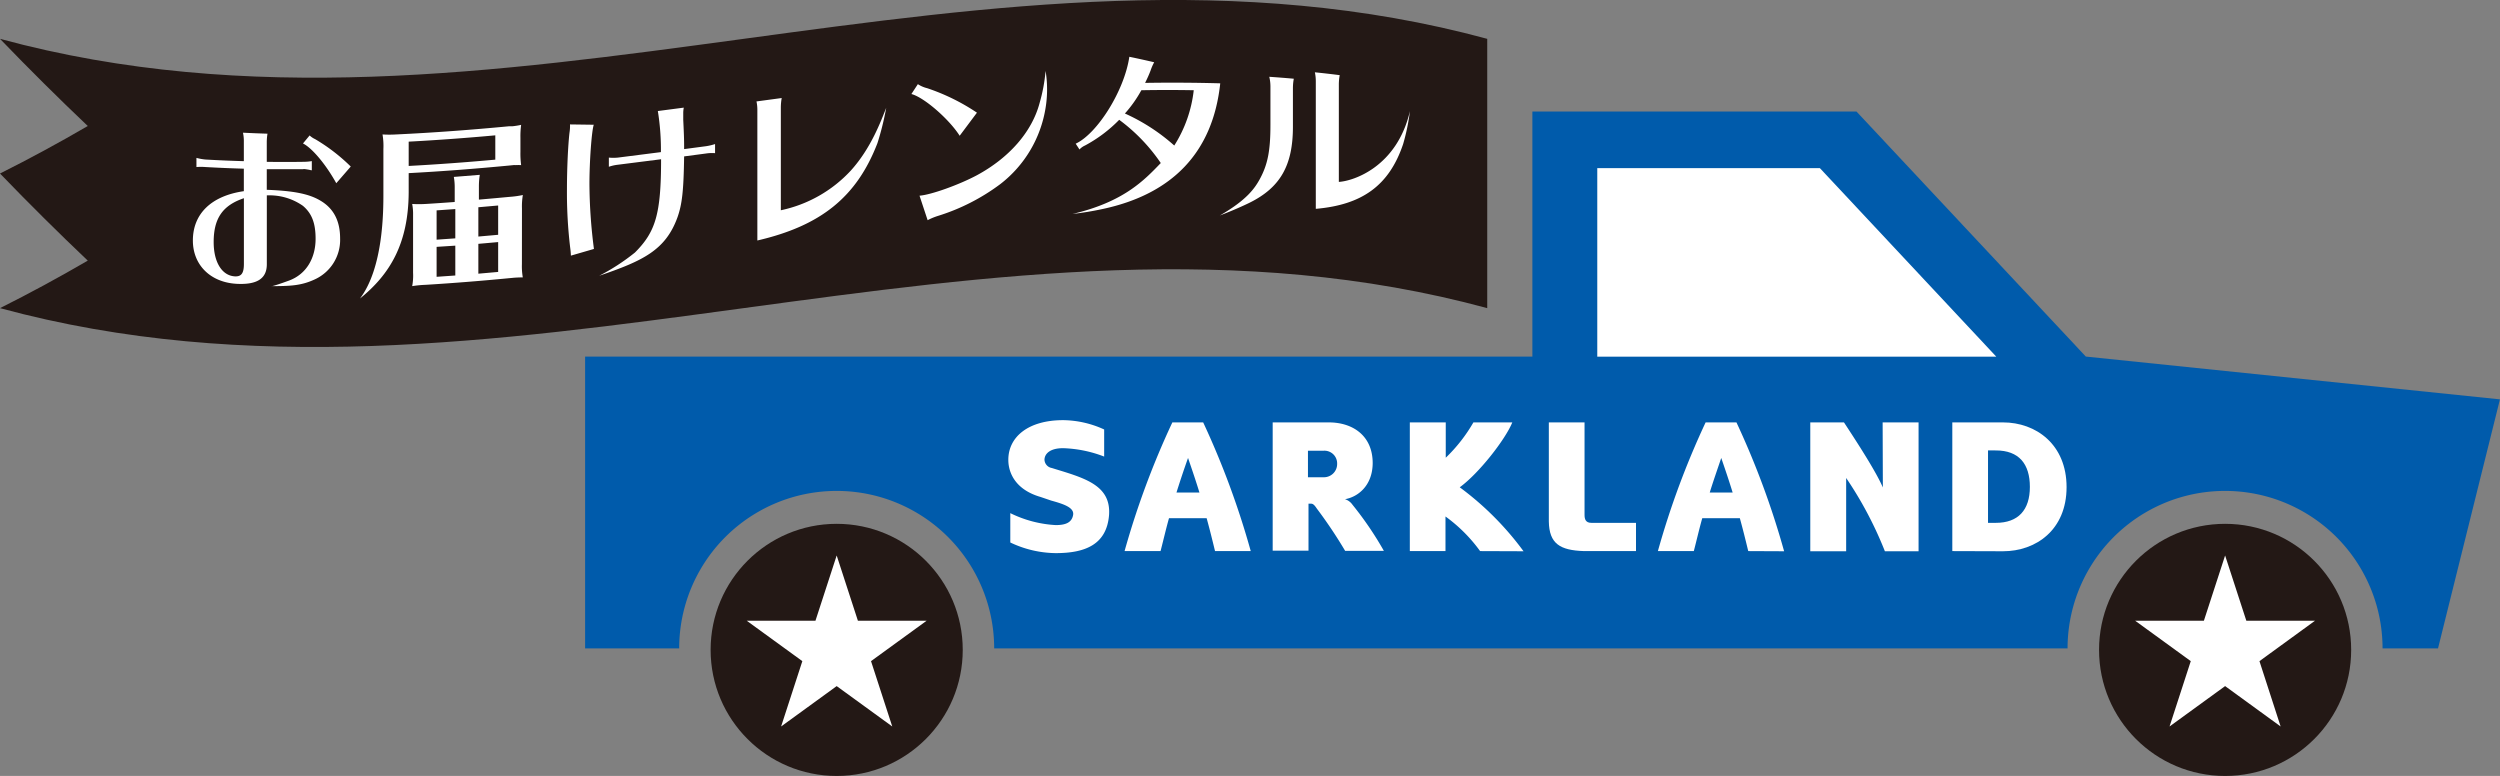 <svg id="レイヤー_1" data-name="レイヤー 1" xmlns="http://www.w3.org/2000/svg" viewBox="0 0 455.73 141.45"><rect x="0" y="0" width="455.73" height="141.45" fill="#808080" stroke="none"/><defs><style>.cls-1{fill:#231815;}.cls-2{fill:#fff;}.cls-3{fill:#005bab;}</style></defs><title>アートボード 1</title><circle class="cls-1" cx="152.52" cy="118.47" r="22.98"/><polygon class="cls-2" points="152.52 101.26 156.39 113.16 168.91 113.16 158.78 120.52 162.65 132.43 152.52 125.07 142.39 132.43 146.26 120.52 136.13 113.16 148.65 113.16 152.52 101.26"/><circle class="cls-1" cx="405.62" cy="118.47" r="22.98"/><polygon class="cls-2" points="405.62 101.26 409.49 113.16 422 113.16 411.88 120.52 415.74 132.43 405.62 125.07 395.49 132.43 399.36 120.52 389.23 113.16 401.75 113.16 405.62 101.26"/><path class="cls-1" d="M271.11,56.17C180.74,31.63,90.37,80.71,0,56.17q8-4,16-8.66Q8,39.92,0,31.63q8-4,16-8.66Q8,15.38,0,7.08c90.37,24.54,180.74-24.54,271.11,0Z"/><path class="cls-3" d="M380.23,65,338.42,20.33H279.34V65H106.66v53.2h17.15a28.71,28.71,0,0,1,57.42,0H376.9a28.71,28.71,0,0,1,57.42,0h10.11l11.29-45.4Z"/><polygon class="cls-2" points="291.17 30.65 291.17 65.02 363.91 65.02 331.75 30.65 291.17 30.65"/><path class="cls-2" d="M184.17,93.54a21.36,21.36,0,0,0,8.28,2.18c1.84,0,2.93-.48,3.17-1.84s-1.74-2-4-2.63l-1.91-.65c-5.9-1.7-5.9-6.1-5.9-6.78,0-4.16,3.61-7.23,10-7.23a18.36,18.36,0,0,1,7.47,1.7v4.94a22.52,22.52,0,0,0-7.5-1.53c-2.35,0-3.34,1-3.38,2.08a1.6,1.6,0,0,0,1.33,1.53l1.23.38c5.39,1.64,9.58,3.1,9.21,8.22-.44,5.35-4.33,6.92-9.72,6.92a19.63,19.63,0,0,1-8.28-1.94Z"/><path class="cls-2" d="M221.49,100.46c-.51-2.11-1-4.09-1.53-6H213.1c-.55,1.94-1,3.92-1.54,6H205A151.36,151.36,0,0,1,213.71,77h5.62A151.36,151.36,0,0,1,228,100.46Zm-7-10.67h4.16c-.61-2-1.29-4-2.08-6.31C215.76,85.76,215.08,87.81,214.46,89.79Z"/><path class="cls-2" d="M245.18,91a2.61,2.61,0,0,1,1.36,1,61.43,61.43,0,0,1,5.73,8.42h-7.06a84.33,84.33,0,0,0-5.08-7.6c-.24-.31-.61-1-1.09-1h-.51v8.56H232V77h10.23c4.4,0,8,2.45,8,7.43C250.2,88.59,247.47,90.61,245.18,91ZM241.33,87a2.41,2.41,0,0,0,2.42-2.45,2.32,2.32,0,0,0-2.42-2.39h-2.9V87Z"/><path class="cls-2" d="M269.81,100.46a28.13,28.13,0,0,0-6.31-6.31v6.31H257V77h6.55v6.44A28.92,28.92,0,0,0,268.59,77h7.09c-1.26,3.1-6.07,9.27-9.58,11.83a54.71,54.71,0,0,1,11.63,11.66Z"/><path class="cls-2" d="M288.85,93.88c0,.75.2,1.43,1.23,1.43h8.15v5.15h-9.48c-4.4-.14-6.34-1.36-6.41-5.39V77h6.51Z"/><path class="cls-2" d="M318.69,100.46c-.51-2.11-1-4.09-1.53-6h-6.85c-.55,1.94-1,3.92-1.54,6h-6.55A151.36,151.36,0,0,1,310.92,77h5.62a151.36,151.36,0,0,1,8.69,23.49Zm-7-10.67h4.16c-.61-2-1.29-4-2.08-6.31C313,85.76,312.28,87.81,311.67,89.79Z"/><path class="cls-2" d="M343.19,77h6.55v23.49H343.6a69.06,69.06,0,0,0-7.06-13.36v13.36H330V77h6.14c2.76,4.19,5.9,9.1,7.09,11.86Z"/><path class="cls-2" d="M355.89,100.46V77h9.24c6,0,11.59,4,11.59,11.8s-5.59,11.69-11.59,11.69Zm7.94-5.15c4.09,0,6.2-2.35,6.2-6.55s-2-6.65-6.2-6.65H362.4V95.31Z"/><path class="cls-2" d="M57.53,43.53c0-2.87-.69-4.63-2.3-6A10.57,10.57,0,0,0,49,35.61h-.36V48.17c0,2.59-1.74,3.76-5.48,3.57-4.83-.26-8-3.47-8-7.89,0-4.95,3.45-8.16,9.29-9v-4.1q-3.48-.1-7-.3a10.6,10.6,0,0,0-1.64,0q0-.83,0-1.67a9.46,9.46,0,0,0,1.64.3q3.48.2,7,.3V25.86a7.09,7.09,0,0,0-.16-1.67q2.23.11,4.47.18A9.87,9.87,0,0,0,48.63,26v3.5q3.28.05,6.57,0a9.67,9.67,0,0,0,1.64-.13q0,.83,0,1.67h-.1l-.43-.1c-.85-.14-.92-.14-1.05-.1H55.2q-3.28,0-6.57,0V34.6c4.76.18,7.68.7,9.82,2C60.81,38,62,40.26,62,43.46A7.91,7.91,0,0,1,57.23,51c-2.39,1.09-4.45,1.16-7.78,1.16,0,0-.1.2,3.2-1S57.53,46.91,57.53,43.53Zm-13.07-7.4c-3.87,1.31-5.51,3.67-5.51,8,0,3.66,1.51,6.12,3.87,6.25,1.18.06,1.64-.58,1.64-2.25Zm16.84-2.73c-1.84-3.34-4.37-6.4-6.07-7.25l1.21-1.46a3.73,3.73,0,0,0,1,.67,33.38,33.38,0,0,1,6.5,5Z"/><path class="cls-2" d="M174.94,24.75c-1.9-3-6.47-7-8.8-7.61l1.18-1.8a5.42,5.42,0,0,0,1.71.74,37.8,37.8,0,0,1,9.06,4.46Z"/><path class="cls-2" d="M95.15,38a12.52,12.52,0,0,1,.16-2.45,17.47,17.47,0,0,1-2.46.34q-2.77.26-5.55.5V33.87a13.6,13.6,0,0,1,.16-2l-4.73.38a10.81,10.81,0,0,1,.16,2v2.57q-2.64.2-5.29.36a21,21,0,0,1-2.46,0,9.94,9.94,0,0,1,.16,2V49.72a10.42,10.42,0,0,1-.16,2.44,19.59,19.59,0,0,1,2.46-.24q7.62-.47,15.23-1.21l.53-.05a18.94,18.94,0,0,1,1.94-.09,12.23,12.23,0,0,1-.16-2.42ZM83,50.22l-3.41.24V45L83,44.78Q83,47.5,83,50.22Zm0-6.77-3.41.24V38.35L83,38.11Q83,40.78,83,43.45Zm7.81,6.12-3.61.32V44.45l3.61-.32Zm0-6.77-3.61.32V37.78l3.61-.32Zm2.76-12.7a1.85,1.85,0,0,1,.43,0,7.92,7.92,0,0,1,1,0,15.7,15.7,0,0,1-.13-2.39V25.14A15.72,15.72,0,0,1,95,22.76a14.24,14.24,0,0,1-1.61.26l-.26,0-.36,0c-6.86.65-13.72,1.17-20.58,1.49a20.89,20.89,0,0,1-2.46,0,12.45,12.45,0,0,1,.16,2.66v8.1c0,3.17,0,13.53-4.27,19.15C71.1,50,74.45,44.38,74.5,35.09q0-1.77,0-3.53c6.1-.32,12.19-.8,18.28-1.38Zm-3.28-1c-5.26.48-10.53.87-15.79,1.15q0-2.22,0-4.43c5.26-.28,10.53-.67,15.79-1.15Z"/><path class="cls-2" d="M108.24,22.74l-4.33-.06a8.08,8.08,0,0,1-.1,1.54c-.26,2.27-.46,6.52-.46,10.29a84.67,84.67,0,0,0,.59,10.64,14.27,14.27,0,0,1,.13,1.45l4.2-1.22a94.92,94.92,0,0,1-.82-11.84C107.45,29.47,107.85,23.85,108.24,22.74ZM123.5,39.61c.85-2.41,1.12-4.85,1.21-11.1l4-.53a7.17,7.17,0,0,1,1.64-.06V26.26a9.79,9.79,0,0,1-1.64.39l-4,.53c0-1.5,0-2-.16-5.35,0-.66,0-.93,0-1.13a5.24,5.24,0,0,1,.1-1.08l-4.73.62a44.3,44.3,0,0,1,.56,7.49l-7.85,1a8.7,8.7,0,0,1-1.64,0v1.67a7.72,7.72,0,0,1,1.64-.37l7.88-1c0,10-1,13.23-4.76,17a38.12,38.12,0,0,1-6.52,4.24C117.13,47.56,121.31,45.66,123.5,39.61Z"/><path class="cls-2" d="M155.11,31.08a24.16,24.16,0,0,1-12.77,7.25V19.56a9.84,9.84,0,0,1,.16-1.69l-4.6.62a7.25,7.25,0,0,1,.16,1.64V43.84c11.59-2.68,18.12-7.94,21.9-17.77a51.88,51.88,0,0,0,1.59-6.41C160.61,22,158.8,27,155.11,31.08Z"/><path class="cls-2" d="M190.6,19.67a20.9,20.9,0,0,0,0-6.74,30.12,30.12,0,0,1-1.09,5.85c-1.41,5.3-5.58,10-11.42,13.16-3.25,1.74-8.4,3.59-10.47,3.73l1.48,4.47.33-.17a12,12,0,0,1,1.51-.6,37.49,37.49,0,0,0,11.42-5.82A21.89,21.89,0,0,0,190.6,19.67Z"/><path class="cls-2" d="M208.74,15.11c.39-.77.75-1.58,1-2.25a9.21,9.21,0,0,1,.66-1.51q-2.26-.53-4.53-1c-.89,6.12-5.81,14-9.78,15.84l.69,1.06a3,3,0,0,1,1-.72,25.49,25.49,0,0,0,6.24-4.69,32.36,32.36,0,0,1,7.58,7.88c-3.14,3.28-6.86,7.1-16.08,9.28A54.41,54.41,0,0,0,201,38.1c12.64-2.7,20.09-10.25,21.44-22.91Q215.61,15,208.74,15.11Zm5.32,11.42a35.11,35.11,0,0,0-9-5.84,22.49,22.49,0,0,0,3-4.24q4.78-.09,9.55,0A23.69,23.69,0,0,1,214.06,26.53Z"/><path class="cls-2" d="M231.59,15.69v7.07c0,4.73-.49,7.27-2,10-.83,1.47-2.21,3.64-7.22,6.52,2.26-.86,4.16-1.71,5.41-2.32,5.58-2.76,7.91-6.77,7.91-13.85V16a9.4,9.4,0,0,1,.16-1.65q-2.23-.2-4.47-.35A7.61,7.61,0,0,1,231.59,15.69Z"/><path class="cls-2" d="M244.06,33.16V15.35a9.32,9.32,0,0,1,.16-1.65q-2.27-.29-4.53-.52a7.83,7.83,0,0,1,.17,1.69v23.2c8.4-.73,13.36-4.2,15.92-11.81a38.3,38.3,0,0,0,1.24-6C254.64,30.43,246.72,33,244.06,33.16Z"/></svg>